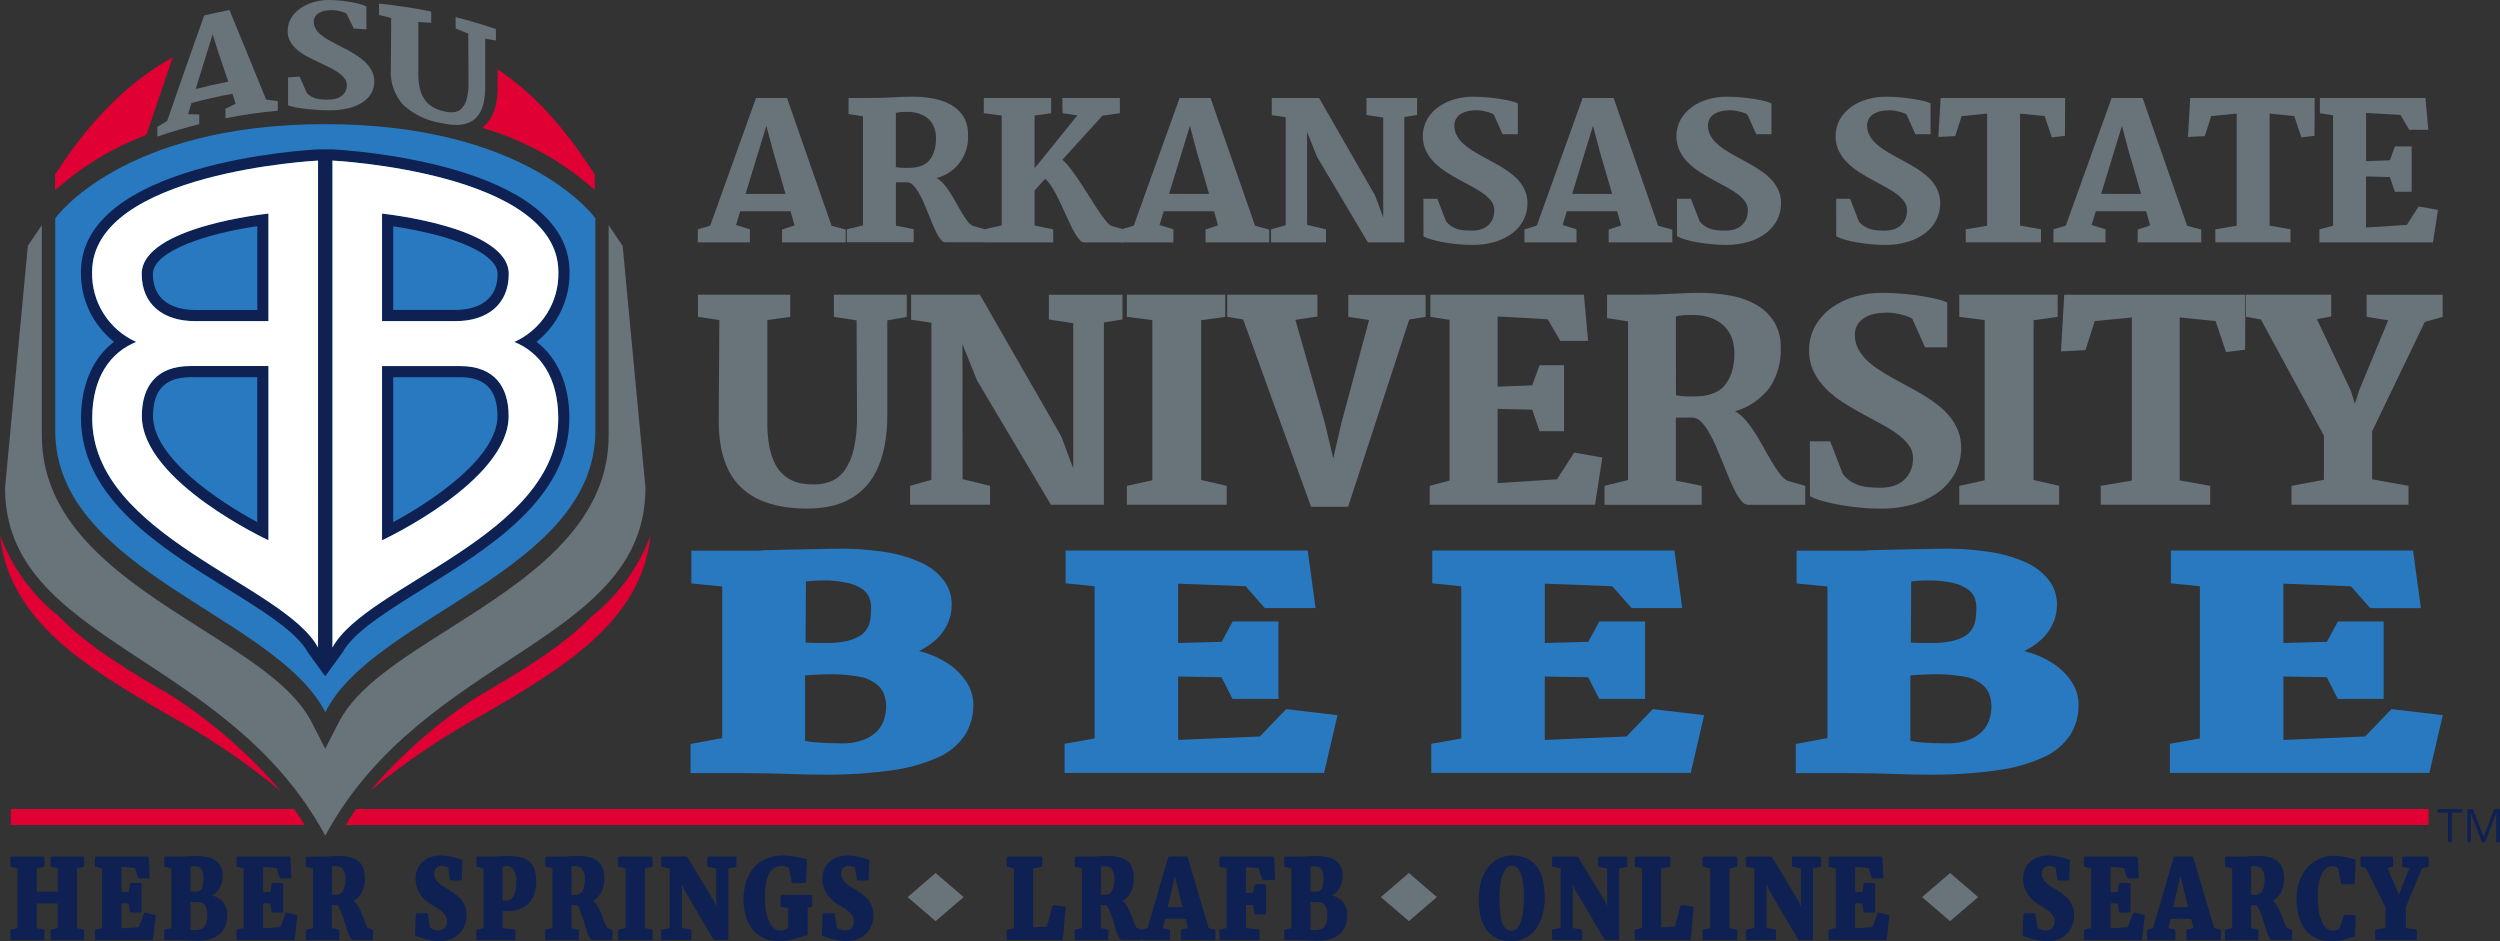<?xml version="1.0" encoding="UTF-8"?><svg id="Layer_2" xmlns="http://www.w3.org/2000/svg" viewBox="0 0 2000 753.03"><rect x="0" y="0" width="2000" height="753.03" fill="#333333" stroke="none"/><defs><style>.cls-1{fill:#fff;}.cls-2{fill:#e10034;}.cls-3{fill:#2879bf;}.cls-4{fill:#69737a;}.cls-5{fill:#0e2152;}</style></defs><g id="Layer_1-2"><g id="ASUB_Logo_Color_RGB"><g id="Group_31"><g id="Group_25"><path id="Path_1" class="cls-3" d="m758.71,531.04c-6.26-4.13-13.12-7.27-20.33-9.33-1.08-.33-2.15-.62-3.26-.89,5.29-2.47,10.15-5.78,14.4-9.79,3.8-3.63,6.83-7.98,8.92-12.8,1.95-4.61,2.96-9.56,2.96-14.57.03-7.16-2.32-14.13-6.69-19.8-5.05-6.27-11.58-11.19-19.01-14.31-9.52-4.11-19.55-6.89-29.83-8.28-13.4-1.91-26.94-2.67-40.47-2.26l-39.38.8c-5.47.11-9.87.22-13.2.33-1.67,0-3.34.14-5,.38h-54.74v26.27l24.68,2.4v121.29l-25.33,4.69v23.34h41.33c7.38,0,13.98.06,19.77.17,5.8.11,11.16.26,16.1.44,4.97.18,9.74.33,14.31.44,4.56.11,9.33.17,14.31.17,18.33.21,36.66-.93,54.83-3.42,12.8-1.65,25.29-5.11,37.11-10.29,8.75-3.78,16.26-9.94,21.66-17.79,4.6-7.38,6.97-15.94,6.82-24.64-.02-6.5-1.98-12.86-5.63-18.24-3.78-5.67-8.64-10.53-14.31-14.31Zm-67.33,60.65c-5.81,2.19-12,3.22-18.22,3.01-7.36,0-14.08-.26-19.98-.75-3.06-.23-6.1-.62-9.11-1.18v-52.39c3.88-.41,7.76-.66,11.58-.71,11.65-.8,23.36-.04,34.81,2.26,4.17,1.16,8.05,3.18,11.4,5.91,2.46,2.08,4.34,4.76,5.44,7.78,1.08,3.09,1.63,6.33,1.63,9.6-.05,3.38-.57,6.73-1.54,9.97-1.05,3.45-2.85,6.61-5.27,9.28-3,3.18-6.68,5.65-10.75,7.23Zm5.27-99.18c-.15,2.1-.53,4.18-1.13,6.2-.63,2.05-1.61,3.98-2.88,5.72-1.49,1.97-3.39,3.61-5.56,4.8-3.16,1.71-6.55,2.96-10.07,3.7-5.18,1.06-10.46,1.55-15.75,1.45-5.82,0-10.35,0-13.55-.15-1.27-.05-2.33-.11-3.23-.18l.29-48.89c1.3-.18,2.66-.33,4.07-.42,1.61-.11,3.21-.2,4.8-.27,1.56-.05,2.93-.11,4.07-.11,6.89-.15,13.77.52,20.5,2,4.23.9,8.25,2.61,11.83,5.04,2.35,1.62,4.2,3.88,5.31,6.51,1.05,2.68,1.58,5.54,1.57,8.42-.07,1.88-.14,3.98-.31,6.17h.04Z"/><path id="Path_2" class="cls-3" d="m1007.87,589.19l-65.36,2.76v-50.72l34.7.54,8.84,17.37h36.69v-61.97h-36.61l-8.86,16.3-34.77.91v-47.44l53.98,2.04,15.43,17.49h40.53l-6.27-46.06h-193.69v26.24l23.19,2.39v121.73l-24.01,4.25v23.34h207.58l10.75-46.2-41.05-4.87-21.08,21.88Z"/><path id="Path_3" class="cls-3" d="m1301.2,589.19l-65.36,2.76v-50.72l34.7.54,8.84,17.37h36.69v-61.97h-36.6l-8.86,16.3-34.76.91v-47.44l53.98,2.04,15.43,17.49h40.53l-6.27-46.06h-193.71v26.24l23.2,2.39v121.73l-24.01,4.25v23.34h207.58l10.73-46.21-41.05-4.87-21.05,21.9Z"/><path id="Path_4" class="cls-3" d="m1642.92,531.04c-6.26-4.12-13.12-7.27-20.33-9.33-1.07-.33-2.15-.62-3.25-.89,5.29-2.47,10.14-5.78,14.38-9.79,3.8-3.63,6.84-7.98,8.92-12.8,1.94-4.61,2.95-9.57,2.95-14.57.03-7.16-2.32-14.13-6.69-19.8-5.05-6.27-11.58-11.18-19-14.31-9.52-4.1-19.56-6.89-29.84-8.28-13.4-1.91-26.94-2.67-40.47-2.26l-39.37.8c-5.47.11-9.87.22-13.21.33-1.67,0-3.34.14-5,.38h-54.74v26.27l24.68,2.4v121.29l-25.32,4.69v23.34h41.33c7.37,0,13.96.06,19.77.17,5.8.11,11.17.26,16.1.44,4.97.18,9.79.32,14.31.44s9.4.17,14.31.17c18.34.21,36.66-.93,54.83-3.42,12.79-1.64,25.28-5.11,37.09-10.29,8.75-3.77,16.26-9.94,21.67-17.79,4.6-7.38,6.97-15.94,6.82-24.64-.02-6.5-1.98-12.86-5.63-18.24-3.78-5.67-8.64-10.53-14.31-14.31Zm-67.33,60.65c-5.81,2.19-12,3.22-18.22,3.01-7.36,0-14.07-.26-19.97-.75-3.06-.23-6.1-.62-9.12-1.18v-52.39c3.88-.41,7.76-.66,11.57-.71,11.66-.8,23.36-.04,34.82,2.26,4.16,1.16,8.04,3.18,11.39,5.91,2.47,2.07,4.35,4.75,5.46,7.78,1.07,3.09,1.62,6.33,1.63,9.6-.04,3.37-.55,6.72-1.51,9.95-1.04,3.45-2.84,6.63-5.27,9.29-3.01,3.18-6.7,5.66-10.78,7.24h0Zm5.27-99.18c-.15,2.1-.53,4.18-1.14,6.2-.63,2.05-1.6,3.98-2.86,5.72-1.5,1.97-3.4,3.6-5.57,4.8-3.16,1.71-6.55,2.96-10.07,3.7-5.18,1.07-10.46,1.55-15.75,1.45-5.82,0-10.35,0-13.55-.15-1.19-.05-2.26-.11-3.24-.18l.29-48.89c1.3-.18,2.65-.33,4.07-.42,1.61-.11,3.21-.2,4.8-.27,1.56-.05,2.91-.11,4.07-.11,6.89-.15,13.77.52,20.5,2,4.23.91,8.24,2.62,11.83,5.04,2.35,1.62,4.19,3.88,5.31,6.51,1.05,2.68,1.58,5.54,1.57,8.42-.04,1.88-.15,3.98-.28,6.17h.02Z"/><path id="Path_5" class="cls-3" d="m1913.15,567.32l-21.08,21.87-65.35,2.76v-50.72l34.7.54,8.84,17.37h36.69v-61.97h-36.61l-8.86,16.3-34.76.91v-47.44l54.02,2.08,15.43,17.49h40.53l-6.26-46.11h-193.72v26.24l23.2,2.39v121.73l-24.01,4.25v23.34h207.58l10.73-46.21-41.06-4.84Z"/><path id="Path_6" class="cls-3" d="m260.25,569.79c38.57-77.56,216.04-112.86,216.04-225.15v-170.02s-53.12-75.3-216.04-75.3S44.19,174.62,44.19,174.62v169.99c0,112.3,176.35,147.62,216.06,225.18Z"/></g><path id="Path_7" class="cls-5" d="m368.08,292.84h-62.45v139.38s101.29-47,101.29-99.4c0-23.33-11.29-39.98-38.84-39.98Zm-53.51,124.86v-115.96h53.51c20.11,0,29.89,10.17,29.89,31.07,0,33.17-52.09,68.09-83.4,84.89Z"/><path id="Path_8" class="cls-5" d="m155.99,256.93h58.73v-86.05s-101.38,10.32-101.38,48.24c.04,24.45,17.29,37.82,42.65,37.82Zm49.84-75.91v66.96h-49.84c-10.11,0-33.65-2.82-33.65-28.83-.02-18.89,45.95-32.93,83.48-38.17l.02.04Z"/><path id="Path_9" class="cls-5" d="m113.46,332.84c0,52.38,101.29,99.4,101.29,99.4v-139.4h-62.44c-27.56,0-38.86,16.66-38.86,40Zm92.35,84.86c-31.29-16.8-83.4-51.72-83.4-84.86,0-20.9,9.79-31.07,29.91-31.07h53.46l.03,115.93Z"/><path id="Path_10" class="cls-5" d="m429.21,273.46c17-13.5,26.77-34.13,26.44-55.84,0-87.5-181.47-97.7-189.24-98.09h-12.43c-7.73.4-189.22,10.59-189.22,98.09-.34,21.7,9.42,42.33,26.42,55.84-16.93,12.93-26.36,34.43-26.36,61.22,0,63.93,64.42,103.82,116.18,135.86,29.11,18.03,56.59,35.05,65.51,51.71l13.66,18.78,13.64-18.78c8.95-16.66,36.44-33.69,65.51-51.71,51.77-32.03,116.17-71.93,116.17-135.86.06-26.78-9.34-48.29-26.27-61.22Zm-174.78,244.55c-26.98-50.22-180.64-89.22-180.64-183.33,0-33.33,14.96-52.97,35.17-61.13-21.95-9.83-35.86-31.87-35.29-55.92,0-79.98,180.72-89.15,180.72-89.15l.04,389.53Zm11.53,0V128.47s180.72,9.16,180.72,89.15c.58,24.04-13.32,46.09-35.27,55.93,20.2,8.16,35.17,27.8,35.17,61.13.02,94.11-153.65,133.11-180.62,183.33Z"/><path id="Path_11" class="cls-5" d="m305.63,170.87v86.05h58.79c25.35,0,42.6-13.33,42.6-37.78,0-37.95-101.38-48.28-101.38-48.28Zm58.79,77.07h-49.84v-66.89c13.26,1.92,26.38,4.68,39.28,8.28,28.11,8.12,44.22,18.96,44.22,29.74-.03,26.05-23.55,28.86-33.65,28.86Z"/><path id="Path_12" class="cls-1" d="m73.7,217.6c-.59,24.04,13.31,46.09,35.26,55.93-20.2,8.16-35.17,27.8-35.17,61.13,0,94.13,153.66,133.11,180.64,183.33V128.47s-180.73,9.16-180.73,89.13Zm141.06,214.61s-101.29-46.99-101.29-99.4c0-23.34,11.3-40,38.86-40h62.44v139.4Zm0-261.35v86.04h-58.79c-25.35,0-42.6-13.33-42.6-37.78,0-37.91,101.38-48.24,101.38-48.24v-.02Zm196.67,102.7c21.95-9.84,35.86-31.9,35.27-55.95,0-79.98-180.72-89.15-180.72-89.15v389.53c26.95-50.2,180.62-89.19,180.62-183.3,0-33.33-14.96-52.97-35.17-61.13Zm-105.8,158.66v-139.37h62.45c27.55,0,38.84,16.66,38.84,40,0,52.38-101.29,99.37-101.29,99.37Zm58.79-175.33h-58.79v-86s101.39,10.32,101.39,48.23c0,24.46-17.26,37.79-42.61,37.79h0Z"/><g id="Group_26"><path id="Path_13" class="cls-4" d="m558.27,183.47l9.89-2.96,36.67-102.13h24.77l35.66,102.27,11.3,3.01v10.26h-50.9v-10.28l9.97-3.34-3.2-11.3h-40.24l-3.35,11.01,11.08,3.49v10.42h-41.66v-10.45Zm70.15-28.33l-9.89-34.08-5.44-20.33-16.66,54.44,31.99-.03Z"/><path id="Path_14" class="cls-4" d="m677.43,183.47l12.94-3.18v-87.25l-11.53-1.8v-12.86h16.74c7.09,0,13.55-.18,19.38-.53,5.83-.34,10.65-.53,14.47-.53,5.95-.03,11.89.52,17.74,1.63,5.02.91,9.85,2.7,14.25,5.27,3.89,2.29,7.15,5.5,9.5,9.35,2.41,4.23,3.61,9.05,3.46,13.92,1.22,16.22-9.38,30.97-25.14,34.97,2.2,1.23,4.15,2.85,5.76,4.78,1.88,2.21,3.61,4.55,5.17,7,1.64,2.55,3.21,5.21,4.72,8,1.51,2.76,3.01,5.38,4.47,7.84,1.33,2.26,2.78,4.44,4.35,6.54,1.16,1.67,2.69,3.06,4.47,4.06l9.67,2.74v10.42h-31.46c-1.45-.1-2.77-.85-3.61-2.03-1.37-1.68-2.54-3.5-3.5-5.44-1.16-2.25-2.34-4.82-3.52-7.7-1.19-2.87-2.39-5.82-3.58-8.83s-2.42-5.93-3.68-8.78c-1.16-2.63-2.47-5.19-3.94-7.66-1.17-2-2.6-3.84-4.25-5.47-1.19-1.27-2.83-2.01-4.57-2.08-1.58.06-3.13.06-4.65,0s-2.96,0-4.35.04v34.64l14.21,2.82v10.42h-53.46l-.05-10.32Zm39.27-49.75c1.14.2,2.37.35,3.68.45s2.66.14,4.01.19,2.72,0,4.06-.08,2.6-.2,3.77-.35c1.87-.3,3.71-.8,5.47-1.51,2.07-.81,3.92-2.1,5.39-3.77,1.82-2.06,3.21-4.47,4.09-7.07,1.2-3.64,1.75-7.46,1.63-11.3,0-2.5-.39-4.98-1.14-7.36-.78-2.49-2.11-4.79-3.88-6.71-2-2.11-4.44-3.75-7.14-4.82-3.5-1.35-7.23-1.99-10.98-1.87h-2.3c-.86,0-1.72.04-2.56.11s-1.63.19-2.35.31c-.59.1-1.18.26-1.74.47l-.02,43.3Z"/><path id="Path_15" class="cls-4" d="m787.3,183.47l14.05-3.18v-87.85l-14.31-1.85v-12.21h53.86v12.21l-13.22,1.86v42.17l34.22-42.32-11.83-1.71-.23-12.21h46.05v12.21l-13.91,1.93-32.06,35.26c1.84,1.66,3.54,3.46,5.09,5.38,1.76,2.16,3.54,4.54,5.35,7.12,1.81,2.58,3.63,5.27,5.47,8.11s3.64,5.66,5.39,8.47,3.49,5.55,5.17,8.15,3.3,4.98,4.84,7.15,2.95,3.98,4.27,5.5c.99,1.25,2.22,2.3,3.61,3.09l9.67,2.74v10.42h-31.46c-1.33-.11-2.56-.77-3.39-1.81-1.37-1.49-2.58-3.12-3.61-4.87-1.38-2.28-2.63-4.63-3.77-7.04-1.27-2.64-2.56-5.41-3.87-8.32s-2.66-5.81-4.01-8.73-2.75-5.69-4.13-8.28c-1.27-2.41-2.67-4.75-4.21-7-1.17-1.79-2.58-3.41-4.2-4.8l-8.48,9.38v27.97l14.95,3.11v10.42h-55.34v-10.45Z"/><path id="Path_16" class="cls-4" d="m897.11,183.47l9.89-2.96,36.67-102.13h24.77l35.63,102.27,11.3,3.01v10.26h-50.9v-10.28l9.97-3.34-3.2-11.3h-40.25l-3.34,11.01,11.08,3.49v10.42h-41.66l.03-10.45Zm70.14-28.33l-9.89-34.08-5.43-20.38-16.66,54.44,31.98.02Z"/><path id="Path_17" class="cls-4" d="m1016.88,183.47l11.67-3.34v-86.35l-11.15-1.63v-13.76h37.86l44.78,77.94,6.54,17.57v-79.82l-13.39-2.09v-13.6h40.47v13.61l-10.2,1.63v100.28h-29.16l-40.54-68.21-8.11-20.08v37.23c0,12.38.01,24.72.04,37.01l15.11,3.63v10.42h-43.97l.05-10.43Z"/><path id="Path_18" class="cls-4" d="m1138.72,159.02h11.16l6.92,17.93c1.22,1.62,2.72,3.02,4.42,4.13,1.6.99,3.33,1.75,5.14,2.26,1.83.53,3.71.86,5.62.98,1.93.11,3.86.18,5.81.18,2.03-.01,4.05-.26,6.02-.75,2.05-.52,3.98-1.42,5.69-2.67,1.78-1.35,3.23-3.09,4.24-5.08,1.21-2.48,1.79-5.22,1.69-7.98,0-2.5-.8-4.94-2.31-6.94-1.74-2.27-3.8-4.27-6.11-5.95-2.75-2.02-5.64-3.84-8.66-5.44-3.25-1.72-6.58-3.55-10-5.42-3.71-1.98-7.39-4.11-10.97-6.4-3.49-2.18-6.72-4.73-9.66-7.61-2.78-2.74-5.1-5.93-6.84-9.42-1.78-3.68-2.67-7.73-2.6-11.81-.09-4.74,1.09-9.42,3.42-13.55,2.27-3.91,5.35-7.3,9.04-9.93,3.87-2.75,8.18-4.81,12.76-6.09,4.8-1.39,9.77-2.1,14.77-2.09,4.07,0,8.08.2,12.05.56s7.6.84,10.9,1.38,6.08,1.13,8.4,1.75c1.61.36,3.17.92,4.65,1.67v24.62h-12.19l-7-15.62c-.51-.45-1.11-.81-1.75-1.04-1.1-.46-2.23-.85-3.38-1.17-1.45-.38-2.91-.69-4.39-.93-1.55-.24-3.12-.36-4.68-.36-2.03,0-4.06.2-6.06.58-1.95.36-3.83,1.03-5.57,1.98-1.64.89-3.04,2.16-4.09,3.7-1.12,1.76-1.71,3.82-1.67,5.91-.03,2.64.56,5.24,1.74,7.61,1.22,2.35,2.82,4.48,4.73,6.31,2.11,2.04,4.43,3.86,6.91,5.44,2.63,1.69,5.41,3.35,8.34,4.98,2.77,1.55,5.61,3.07,8.51,4.62s5.72,3.16,8.45,4.87c2.66,1.67,5.24,3.48,7.7,5.42,2.34,1.85,4.45,3.97,6.28,6.33,1.78,2.29,3.21,4.82,4.24,7.53,1.08,2.9,1.61,5.98,1.57,9.07.04,4.59-1,9.13-3.05,13.24-2.09,4.12-5.08,7.73-8.74,10.54-4.17,3.17-8.88,5.55-13.91,7.03-6.02,1.79-12.28,2.65-18.55,2.57-3.46,0-7.09-.18-10.86-.53s-7.41-.82-10.94-1.42c-3.3-.54-6.57-1.25-9.79-2.15-2.53-.67-4.98-1.6-7.33-2.76l-.03-30.08Z"/><path id="Path_19" class="cls-4" d="m1219.55,183.47l9.89-2.96,36.67-102.13h24.77l35.63,102.27,11.3,3.01v10.26h-50.87v-10.28l9.97-3.34-3.2-11.3h-40.24l-3.34,11.01,11.08,3.49v10.42h-41.66v-10.45Zm70.15-28.33l-9.9-34.08-5.42-20.38-16.66,54.44,31.98.02Z"/><path id="Path_20" class="cls-4" d="m1341.56,159.02h11.19l6.92,17.93c1.22,1.62,2.72,3.02,4.42,4.13,1.6.99,3.33,1.75,5.14,2.26,1.83.53,3.71.86,5.62.98,1.93.11,3.86.18,5.8.18,2.03,0,4.05-.26,6.02-.75,2.05-.52,3.99-1.42,5.69-2.67,1.78-1.35,3.23-3.09,4.24-5.08,1.21-2.48,1.79-5.22,1.69-7.98,0-2.5-.8-4.94-2.31-6.94-1.74-2.27-3.8-4.27-6.11-5.95-2.75-2.02-5.64-3.84-8.66-5.44-3.25-1.72-6.58-3.55-10-5.42-3.71-1.98-7.39-4.11-10.97-6.4-3.48-2.19-6.71-4.74-9.63-7.62-2.78-2.74-5.1-5.93-6.84-9.42-1.78-3.68-2.67-7.73-2.6-11.81-.09-4.74,1.09-9.42,3.42-13.55,2.27-3.91,5.35-7.3,9.04-9.93,3.87-2.75,8.18-4.81,12.76-6.09,4.8-1.39,9.77-2.1,14.77-2.09,4.07,0,8.08.2,12.05.56s7.61.84,10.9,1.38,6.09,1.13,8.4,1.75c1.61.36,3.17.92,4.65,1.67v24.62h-12.19l-7-15.62c-.51-.46-1.11-.81-1.75-1.04-1.1-.46-2.23-.85-3.38-1.17-1.45-.38-2.91-.69-4.39-.93-1.55-.24-3.12-.36-4.68-.36-2.04,0-4.07.2-6.07.58-1.95.36-3.83,1.03-5.57,1.98-1.64.89-3.04,2.16-4.09,3.7-1.12,1.76-1.7,3.82-1.67,5.91-.03,2.64.57,5.25,1.75,7.61,1.22,2.35,2.81,4.48,4.73,6.31,2.11,2.04,4.43,3.86,6.91,5.44,2.63,1.69,5.41,3.35,8.34,4.98,2.77,1.55,5.6,3.07,8.51,4.62s5.72,3.16,8.45,4.87c2.66,1.67,5.24,3.48,7.7,5.42,2.34,1.85,4.45,3.97,6.28,6.33,1.77,2.29,3.2,4.83,4.23,7.53,1.08,2.9,1.61,5.98,1.57,9.07.04,4.59-1.01,9.13-3.06,13.24-2.09,4.12-5.08,7.73-8.74,10.54-4.17,3.17-8.89,5.55-13.92,7.03-6.02,1.79-12.28,2.65-18.55,2.57-3.46,0-7.09-.18-10.86-.53s-7.41-.82-10.93-1.42c-3.3-.54-6.57-1.25-9.79-2.15-2.53-.67-4.98-1.6-7.33-2.76l-.08-30.06Z"/><path id="Path_21" class="cls-4" d="m1468.92,159.02h11.16l6.92,17.93c1.22,1.62,2.72,3.02,4.42,4.13,1.6.99,3.33,1.75,5.14,2.26,1.83.53,3.71.86,5.62.98,1.93.11,3.86.18,5.8.18,2.03,0,4.05-.26,6.02-.75,2.05-.52,3.99-1.42,5.7-2.67,1.78-1.35,3.23-3.09,4.24-5.08,1.2-2.48,1.78-5.22,1.68-7.98,0-2.5-.8-4.94-2.31-6.94-1.74-2.27-3.79-4.27-6.1-5.95-2.75-2.02-5.64-3.84-8.66-5.44-3.25-1.72-6.59-3.55-10-5.42-3.72-1.98-7.38-4.12-10.98-6.4-3.47-2.18-6.7-4.74-9.62-7.62-2.78-2.74-5.1-5.92-6.84-9.42-1.79-3.68-2.68-7.73-2.61-11.81-.09-4.74,1.09-9.42,3.42-13.55,2.27-3.91,5.35-7.3,9.04-9.93,3.87-2.75,8.18-4.81,12.76-6.09,4.8-1.39,9.77-2.1,14.77-2.09,4.07,0,8.09.2,12.05.56s7.6.84,10.9,1.38,6.09,1.13,8.4,1.75c1.61.36,3.17.92,4.65,1.67v24.62h-12.19l-7-15.62c-.51-.45-1.11-.81-1.75-1.04-1.1-.46-2.24-.85-3.39-1.17-1.45-.38-2.91-.69-4.39-.93-1.55-.24-3.12-.36-4.68-.36-2.04,0-4.07.2-6.07.58-1.95.36-3.83,1.03-5.57,1.98-1.64.89-3.04,2.16-4.09,3.7-1.12,1.76-1.7,3.82-1.67,5.91-.03,2.64.57,5.25,1.75,7.61,1.22,2.35,2.82,4.48,4.73,6.31,2.11,2.04,4.43,3.87,6.91,5.44,2.63,1.69,5.4,3.35,8.34,4.98,2.77,1.55,5.61,3.07,8.51,4.62s5.72,3.16,8.45,4.87c2.66,1.67,5.23,3.48,7.7,5.42,2.34,1.85,4.45,3.97,6.28,6.33,1.78,2.29,3.21,4.82,4.24,7.53,1.08,2.9,1.61,5.98,1.57,9.07.04,4.59-1.01,9.13-3.06,13.24-2.09,4.13-5.07,7.73-8.74,10.54-4.17,3.17-8.88,5.55-13.91,7.03-6.02,1.79-12.28,2.65-18.56,2.57-3.46,0-7.09-.18-10.86-.53s-7.41-.82-10.93-1.42c-3.3-.54-6.57-1.25-9.79-2.15-2.53-.67-4.99-1.6-7.33-2.76l-.02-30.06Z"/><path id="Path_22" class="cls-4" d="m1572.6,183.47l17.1-2.88v-89.71l-20.38,2-5.14,16-13.47.67,1.79-31.17h99.6l-.14,30.28-10.5,1.26-5.72-17.04-19.71-2v89.61l16.74,2.96v10.42h-60.17v-10.39Z"/><path id="Path_23" class="cls-4" d="m1642.74,183.47l9.89-2.96,36.68-102.13h24.77l35.63,102.27,11.3,3.01v10.26h-50.87v-10.28l9.97-3.34-3.2-11.3h-40.25l-3.34,11.01,11.08,3.49v10.42h-41.66v-10.45Zm70.14-28.33l-9.89-34.08-5.43-20.38-16.66,54.44,31.98.02Z"/><path id="Path_24" class="cls-4" d="m1772.25,183.47l17.11-2.88v-89.71l-20.38,2-5.14,16-13.46.67,1.78-31.17h99.6l-.14,30.28-10.49,1.26-5.73-17.04-19.71-2v89.61l16.74,2.96v10.42h-60.18v-10.39Z"/><path id="Path_25" class="cls-4" d="m1855.51,183.47l10.93-2.88v-88.37l-10.54-1.63v-12.21h84.43l2.31,25.44h-15.25l-7-11.91-27.52-1.56v38.61l19.04-.75,4.02-11.08h13.41v36.31h-13.46l-4.02-11.82-19.04-.45v40.84l32.65-2.09,9.45-14.73,15.47,2.76-4.01,25.95h-90.87v-10.42Z"/><path id="Path_26" class="cls-4" d="m575.48,256.09l-17.1-2.61v-17.74h73.79v17.75l-18.3,2.49v81.81c-.08,6.33.42,12.65,1.51,18.88.8,4.66,2.22,9.19,4.22,13.47,1.55,3.34,3.7,6.36,6.33,8.93,2.27,2.18,4.88,3.98,7.73,5.32,2.71,1.25,5.59,2.11,8.55,2.55,2.94.43,5.9.64,8.87.64,4.73.05,9.42-.83,13.8-2.58,4.43-1.91,8.24-5.02,10.99-8.98,3.51-5.2,5.97-11.03,7.24-17.17,1.91-8.9,2.74-18.01,2.49-27.11l-.32-75.44-18.19-2.82v-17.73h58.33v17.75l-15.58,2.82v75.3c.11,8.77-.69,17.52-2.38,26.13-1.34,6.84-3.59,13.46-6.7,19.7-4.98,10.05-13.17,18.17-23.27,23.06-4.76,2.29-9.8,3.93-15,4.86-5.33,1-10.75,1.5-16.17,1.51-24.24,0-42.22-5.81-53.95-17.42-11.73-11.61-17.52-29.36-17.38-53.25l.47-80.1Z"/><path id="Path_27" class="cls-4" d="m728.11,388.67l16.99-4.87v-125.64l-16.23-2.39v-20.02h55.04l65.15,113.43,9.52,25.53v-116.12l-19.48-3.01v-19.8h58.88v19.8l-14.83,2.38v145.83h-42.42l-58.98-99.24-11.79-29.22c0,18.12.02,36.17.06,54.17.04,18,.06,35.94.05,53.83l21.96,5.31v15.15h-63.95l.02-15.12Z"/><path id="Path_28" class="cls-4" d="m901.51,388.67l20.33-4.44v-128.14l-20.33-2.61v-17.74h78.67v17.75l-19.25,2.71v127.81l20.44,4.65v15.12h-79.86v-15.12Z"/><path id="Path_29" class="cls-4" d="m994.53,255.55l-12.76-2.06v-17.75h72.18v17.44l-17.64,2.71,23.34,81.6,6.93,29.12,6.6-28.46,22.08-82.15-16.66-2.49v-17.64h61.9v17.64l-13.09,2.06-48.95,149.89h-29.6l-54.33-149.89Z"/><path id="Path_30" class="cls-4" d="m1143.76,388.67l15.91-4.22v-128.57l-15.37-2.39v-17.75h122.84l3.34,37.01h-22.18l-10.17-17.32-40.04-2.26v56.17l27.7-1.09,5.85-16.11h19.58v52.82h-19.58l-5.85-17.21-27.7-.66v59.37l47.51-3.01,13.75-21.42,22.51,4.01-5.84,37.77h-132.25v-15.14Z"/><path id="Path_31" class="cls-4" d="m1283.6,388.67l18.83-4.65v-126.94l-16.78-2.58v-18.74h24.34c10.33,0,19.73-.25,28.2-.75,8.47-.5,15.5-.75,21.08-.75,8.66-.05,17.3.75,25.81,2.38,7.29,1.33,14.3,3.92,20.7,7.65,5.64,3.35,10.37,8.03,13.79,13.64,3.51,6.16,5.26,13.16,5.04,20.25.44,11.29-2.66,22.44-8.86,31.88-6.96,9.14-16.68,15.79-27.71,18.99,3.2,1.78,6.05,4.15,8.38,6.98,2.74,3.21,5.26,6.6,7.53,10.17,2.38,3.73,4.67,7.61,6.87,11.64,2.2,4.03,4.36,7.84,6.49,11.42,1.94,3.28,4.05,6.46,6.33,9.51,1.7,2.43,3.91,4.45,6.49,5.91l14.07,4v15.15h-45.78c-2.12-.15-4.06-1.26-5.27-3.01-1.99-2.43-3.7-5.07-5.08-7.89-1.7-3.28-3.42-7.02-5.15-11.2s-3.46-8.46-5.2-12.8-3.52-8.61-5.35-12.8c-1.68-3.83-3.6-7.55-5.74-11.14-1.7-2.92-3.77-5.6-6.17-7.97-1.74-1.84-4.13-2.92-6.66-3.01-2.31.08-4.56.09-6.78.05s-4.32,0-6.34.05v50.45l20.68,4.11v15.15h-77.76v-15.13Zm57.15-72.39c1.77.31,3.56.52,5.35.64,1.91.14,3.86.24,5.84.27s3.95,0,5.9-.11,3.77-.27,5.52-.47c2.72-.44,5.39-1.16,7.96-2.16,3-1.19,5.69-3.07,7.85-5.47,2.64-3,4.66-6.5,5.95-10.28,1.75-5.32,2.55-10.91,2.38-16.51-.02-3.63-.58-7.24-1.67-10.71-1.14-3.62-3.06-6.95-5.63-9.74-2.91-3.07-6.46-5.47-10.39-7.03-5.09-1.96-10.52-2.88-15.96-2.71h-3.4c-1.26,0-2.51.06-3.77.17s-2.36.26-3.41.44c-.88.12-1.73.35-2.55.69l.03,62.99Z"/><path id="Path_32" class="cls-4" d="m1447.92,353.06h16.23l10.07,26.08c1.78,2.37,3.96,4.41,6.44,6.02,2.32,1.46,4.84,2.58,7.47,3.34,2.66.77,5.4,1.24,8.17,1.4,2.81.18,5.63.27,8.44.28,2.96-.02,5.9-.4,8.77-1.13,2.99-.74,5.8-2.06,8.28-3.89,2.58-1.96,4.69-4.48,6.17-7.36,1.75-3.62,2.59-7.62,2.44-11.64.02-3.63-1.16-7.17-3.36-10.06-2.51-3.31-5.51-6.23-8.89-8.66-4-2.95-8.22-5.59-12.61-7.91-4.72-2.51-9.57-5.14-14.55-7.88-5.41-2.89-10.73-6-15.96-9.31-5.06-3.18-9.75-6.9-14.01-11.09-4.05-3.98-7.42-8.61-9.96-13.69-2.59-5.36-3.88-11.25-3.77-17.21-.13-6.91,1.59-13.73,4.98-19.75,3.28-5.7,7.75-10.63,13.09-14.46,5.64-3.99,11.91-7,18.56-8.87,6.98-2.02,14.22-3.03,21.48-3.01,5.91,0,11.75.27,17.53.8,5.77.54,11.06,1.22,15.85,2.02s8.88,1.64,12.23,2.53c2.35.53,4.63,1.35,6.78,2.43v35.83h-17.75l-10.17-22.73c-.74-.66-1.6-1.17-2.54-1.51-1.6-.67-3.25-1.23-4.92-1.67-2.1-.58-4.23-1.04-6.39-1.36-2.26-.35-4.54-.53-6.82-.53-2.96.01-5.91.3-8.82.86-2.84.53-5.57,1.49-8.11,2.87-2.39,1.31-4.43,3.16-5.96,5.42-1.64,2.56-2.49,5.56-2.44,8.6-.05,3.83.83,7.62,2.55,11.04,1.77,3.42,4.09,6.52,6.87,9.19,3.08,2.97,6.45,5.62,10.06,7.91,3.83,2.45,7.87,4.87,12.13,7.26,4.02,2.23,8.15,4.47,12.39,6.71,4.24,2.24,8.34,4.6,12.28,7.07,3.88,2.43,7.62,5.07,11.2,7.91,3.41,2.69,6.48,5.78,9.14,9.2,2.59,3.34,4.67,7.04,6.17,10.99,1.56,4.22,2.32,8.7,2.26,13.2.06,6.68-1.46,13.27-4.44,19.25-3.03,6.01-7.38,11.26-12.71,15.37-6.07,4.61-12.93,8.08-20.24,10.22-8.76,2.61-17.86,3.88-27,3.77-5.02,0-10.29-.25-15.81-.75-5.48-.5-10.79-1.18-15.91-2.06-4.79-.79-9.54-1.84-14.22-3.14-3.69-.96-7.26-2.3-10.66-4.01l-.03-43.85Z"/><path id="Path_33" class="cls-4" d="m1567.43,388.67l20.33-4.44v-128.14l-20.33-2.61v-17.74h78.7v17.75l-19.25,2.71v127.81l20.44,4.65v15.12h-79.89v-15.12Z"/><path id="Path_34" class="cls-4" d="m1680.58,388.67l24.89-4.22v-130.51l-29.65,2.93-7.46,23.26-19.58.98,2.61-45.35h144.91l-.22,44.04-15.26,1.84-8.33-24.77-28.71-2.93v130.4l24.34,4.33v15.12h-87.54v-15.12Z"/><path id="Path_35" class="cls-4" d="m1833.19,388.67l25.96-4.87v-35.28l-50.45-92.97-11.9-2.06v-17.75h68.18v17.44l-11.48,2.16,27.28,57.47,3.13,10.18,3.58-11.14,23.05-55.63-17.21-2.71c0-3.01,0-5.98-.05-8.87s-.05-5.84-.05-8.87h60.92v17.75l-14.31,4.01-42.15,87.53v38.4l29.11,5.2v15.13h-93.61v-15.12Z"/><path id="Path_36" class="cls-4" d="m159.41,91.56c-3.01-.11-5.98-.18-8.96-.23.91-3.01,1.8-5.95,2.71-8.93,10.84-2.91,21.78-5.36,32.76-7.39.87,2.66,1.75,5.27,2.62,7.95-2.71,1.31-5.44,2.65-8.15,4.01v7.64c13.83-2.73,27.8-4.75,41.84-6.06v-7.66c-3.12-.44-6.23-.86-9.34-1.23-9.82-24.22-19.59-48.09-29.31-71.62-6.77,1.27-13.51,2.72-20.23,4.34-9.92,27.73-19.78,55.82-29.56,84.28-2.64,1.58-5.27,3.2-7.88,4.83v7.75c11.04-3.78,22.2-7.08,33.47-9.91l.03-7.77Zm10.71-64.15c1.48,4.73,2.96,9.46,4.44,14.2,2.69,7.89,5.38,15.8,8.07,23.73-8.73,1.67-17.41,3.62-26.05,5.86,4.5-14.67,9.02-29.27,13.54-43.78h0Z"/><path id="Path_37" class="cls-4" d="m237.93,40.02c2.47,2.03,5.15,3.79,7.98,5.27,2.98,1.58,6.02,3.09,9.1,4.52l8.28,4c2.49,1.2,4.89,2.58,7.18,4.13,1.9,1.27,3.6,2.81,5.05,4.58,1.23,1.46,1.91,3.31,1.93,5.22.08,2.05-.4,4.09-1.4,5.89-.86,1.48-2.07,2.73-3.51,3.65-1.45.91-3.05,1.55-4.73,1.89-1.64.36-3.32.54-5,.53-1.6,0-3.22,0-4.82-.13-1.57-.07-3.13-.29-4.65-.66-1.49-.34-2.92-.89-4.25-1.62-1.39-.75-2.64-1.75-3.67-2.94-1.91-4.36-3.82-8.73-5.75-13.07-3.07.17-6.17.35-9.23.58v22.42c1.97.73,4.01,1.28,6.08,1.63,2.47.47,5.18.87,8.11,1.2s5.94.58,9.04.8,6.13.31,9.04.31c5.19.12,10.37-.39,15.44-1.5,4.07-.89,7.96-2.45,11.52-4.62,2.97-1.81,5.45-4.31,7.24-7.29,1.7-2.92,2.57-6.26,2.53-9.64.02-2.35-.42-4.69-1.29-6.87-.88-2.13-2.06-4.11-3.51-5.9-1.53-1.89-3.28-3.6-5.2-5.09-2.04-1.59-4.17-3.07-6.38-4.42-2.26-1.39-4.6-2.71-7-3.93s-4.76-2.43-7.07-3.64-4.72-2.51-6.91-3.77c-2.04-1.16-3.96-2.5-5.75-4.01-1.55-1.32-2.87-2.88-3.91-4.64-.99-1.71-1.49-3.65-1.45-5.62-.03-1.59.46-3.14,1.38-4.44.91-1.18,2.07-2.15,3.4-2.82,1.46-.73,3.03-1.24,4.64-1.51,1.66-.29,3.34-.43,5.02-.42,1.3.02,2.6.13,3.89.33,1.23.18,2.44.43,3.64.75.96.25,1.9.57,2.82.95.53.19,1.02.47,1.45.84,1.93,3.95,3.86,7.9,5.8,11.87,3.36.18,6.73.4,10.09.66V5.16c-1.22-.64-2.5-1.15-3.83-1.51-1.91-.58-4.24-1.16-6.97-1.71s-5.75-1-9.04-1.36c-3.32-.37-6.66-.57-10-.58-4.15-.03-8.27.53-12.26,1.67-3.78,1.04-7.35,2.71-10.58,4.93-3.01,2.06-5.55,4.73-7.47,7.84-1.89,3.1-2.87,6.66-2.82,10.29-.08,3.02.66,6.01,2.15,8.65,1.48,2.53,3.39,4.77,5.66,6.63Z"/><path id="Path_38" class="cls-4" d="m312.67,55.27c-.69,10.47,2.86,20.79,9.85,28.61,8.49,7.71,19.04,12.77,30.37,14.56,2.98.66,6,1.12,9.04,1.38,2.79.25,5.59.14,8.35-.32,2.54-.43,4.98-1.32,7.2-2.62,2.29-1.36,4.23-3.24,5.68-5.47,1.75-2.74,3-5.76,3.7-8.93.94-4.26,1.38-8.61,1.31-12.97V30.98c2.86.41,5.72.89,8.55,1.38v-9.09c-10.64-3.63-21.38-6.83-32.22-9.6v9.09c3.38,1.33,6.75,2.71,10.11,4.15.06,12.87.12,25.75.18,38.62.16,4.54-.31,9.08-1.38,13.49-.67,2.86-2.05,5.5-4.01,7.67-1.64,1.67-3.8,2.73-6.13,3.01-2.58.27-5.19.09-7.71-.53-1.68-.39-3.34-.88-4.96-1.45-1.68-.59-3.28-1.36-4.78-2.31-1.6-1.01-3.07-2.21-4.37-3.58-1.44-1.57-2.64-3.35-3.56-5.27-1.09-2.33-1.89-4.79-2.36-7.33-.6-3.23-.89-6.51-.86-9.79V17.58c3.43.19,6.85.42,10.29.69v-9.04c-13.79-2.82-27.72-4.94-41.73-6.35v9.07c3.24.75,6.48,1.58,9.71,2.42-.07,13.63-.15,27.26-.25,40.9Z"/><path id="Path_39" class="cls-4" d="m498.11,196.68l-11.2-16.57v168.51c0,73.37-67.31,116.14-126.71,153.84-39.1,24.85-74.55,46.78-89.15,75.34l-10.86,21.18-10.85-21.18c-14.6-28.56-50.06-50.51-89.15-75.34-59.4-37.73-126.72-80.5-126.72-153.84v-168.51l-11.2,16.57L4.03,390.28c0,123.75,177.71,132.53,256.17,278.27,78.49-145.73,256.17-154.52,256.17-278.27l-18.25-193.61Z"/></g><g id="Group_27"><path id="Path_40" class="cls-2" d="m8.65,647.2v12.8h235.16c-2.73-4.4-5.56-8.64-8.49-12.8H8.65Z"/><path id="Path_41" class="cls-2" d="m284.8,647.2c-2.85,4.17-5.65,8.4-8.28,12.8h1666.32v-12.8H284.8Z"/><path id="Path_42" class="cls-2" d="m117.06,107.98l21.08-61.96c-47.04,25.6-77.22,67.77-94.07,93.58v12.62c21.4-19.12,46.14-34.11,72.99-44.24Z"/><path id="Path_43" class="cls-2" d="m475.84,139.6c-14.92-22.7-40.09-59.49-77.75-84.06v13.95c.08,5.08-.45,10.15-1.57,15.11-.9,4.01-2.5,7.84-4.73,11.3-1.66,2.45-3.75,4.58-6.18,6.27,33.43,9.66,64.26,26.7,90.23,49.86v-12.42Z"/><path id="Path_44" class="cls-2" d="m132.36,570.7c32.67,17.73,63.56,38.53,92.27,62.13-24.79-28.94-53.57-54.22-85.46-75.07-35.13-20.56-68.67-40.35-92.24-64.89-21.32-16.87-37.56-39.3-46.93-64.82,7.06,69.07,70.58,106.48,132.36,142.65Z"/><path id="Path_45" class="cls-2" d="m388.12,570.7c-32.67,17.73-63.56,38.53-92.27,62.13,24.79-28.94,53.57-54.22,85.46-75.07,35.13-20.56,68.67-40.35,92.24-64.89,21.31-16.87,37.55-39.3,46.93-64.82-7.06,69.07-70.56,106.48-132.35,142.65Z"/></g><g id="Group_30"><g id="Group_28"><path id="Path_46" class="cls-4" d="m726.09,717.67l22.4-19.28,22.42,19.28-22.42,19.25-22.4-19.25Z"/><path id="Path_47" class="cls-4" d="m1104.68,717.67l22.39-19.28,22.43,19.28-22.43,19.25-22.39-19.25Z"/><path id="Path_48" class="cls-4" d="m1537.67,717.67l22.39-19.28,22.43,19.28-22.45,19.28-22.38-19.28Z"/></g><g id="Group_29"><path id="Path_49" class="cls-5" d="m66.05,685.24h-24.37c-.64-.04-1.2.44-1.25,1.08v6.24c.03.52.41.95.92,1.04l4.86,1.14v18.61h-16.76v-18.56l5.17-1.19c.52-.08.91-.52.93-1.04v-6.24c-.05-.64-.61-1.12-1.25-1.08H9.58c-.64-.04-1.2.44-1.25,1.08v6.24c.03.52.4.95.91,1.04l4.8,1.17v47.75l-4.81.95c-.53.07-.94.51-.97,1.05v6.42c.05.64.61,1.12,1.25,1.08h24.8c.64.04,1.2-.44,1.25-1.08v-6.42c-.03-.54-.44-.98-.98-1.05l-5.13-.99v-19.67h16.76v19.68l-4.75.99c-.53.08-.93.52-.96,1.05v6.42c.05.64.61,1.12,1.25,1.08h24.3c.64.04,1.2-.44,1.25-1.08v-6.42c-.03-.53-.43-.97-.96-1.05l-4.75-.99v-47.72l4.8-1.17c.51-.09.88-.52.91-1.04v-6.24c-.06-.64-.61-1.11-1.25-1.07Z"/><path id="Path_50" class="cls-5" d="m123.61,731.89l-6.89-1.69c-.6-.17-1.24.12-1.51.69l-4.23,10.9-13.73.87v-19.98l5.74.12.93,6.27c.13.58.65.97,1.24.94h6.85c.64.04,1.2-.44,1.25-1.08v-21.48c-.05-.64-.61-1.12-1.25-1.08h-6.85c-.59-.03-1.12.37-1.24.95l-.93,6.3-5.74.12v-20.22l10.66.84,2.52,7.73c.2.48.68.78,1.2.75h6.92c.33,0,.65-.12.9-.33.22-.19.35-.46.35-.75l-.75-15.5c-.08-.62-.63-1.07-1.25-1.03h-40.59c-.64-.04-1.2.44-1.25,1.08v6.24c.03.52.4.95.91,1.04l4.83,1.17v47.7l-4.8.94c-.53.07-.94.51-.97,1.05v6.46c.05.64.61,1.12,1.25,1.08h44.1c.6.03,1.13-.38,1.24-.97l2-18c.03-.55-.35-1.04-.9-1.14Z"/><path id="Path_51" class="cls-5" d="m176.68,720.01c-1.6-1.37-3.44-2.44-5.43-3.16-.57-.2-1.14-.38-1.73-.54l.53-.26c1.6-.87,3.02-2.03,4.19-3.43,1.24-1.54,2.19-3.31,2.79-5.2.71-2.27,1.05-4.63,1.02-7,.06-2.42-.39-4.82-1.33-7.06-.91-2.01-2.36-3.72-4.18-4.96-2.1-1.38-4.44-2.33-6.91-2.8-3.1-.61-6.26-.9-9.43-.87-1.03,0-2,0-2.92.09s-1.72.12-2.61.17-1.81.11-2.79.17-2.06.08-3.29.08h-11.98c-.64-.04-1.2.44-1.25,1.08v6.24c.03.52.41.95.92,1.04l4.83,1.14v47.74l-4.82.99c-.53.08-.93.52-.96,1.05v6.42c.05.64.61,1.12,1.25,1.08h12.05c1.57,0,2.95,0,4.18.09l6.42.33c.97.06,1.97.09,3.01.09,3.88.11,7.75-.49,11.42-1.75,2.78-.99,5.29-2.6,7.33-4.72,1.78-1.93,3.07-4.25,3.77-6.78.71-2.51,1.06-5.11,1.05-7.73.03-2.26-.44-4.5-1.38-6.56-.88-1.91-2.17-3.61-3.76-4.98Zm-14.31-12.58c-.14,1.19-.48,2.35-1.02,3.42-.39.76-.98,1.41-1.71,1.85-.83.43-1.77.64-2.7.59h-1.39c-.52,0-1.05,0-1.61-.05l-1.51-.08h0v-19.99l.68-.06,1.27-.08c.37,0,.69-.04.97-.04,1.2-.03,2.4.15,3.55.53.84.29,1.58.81,2.14,1.51.63.85,1.06,1.83,1.27,2.87.31,1.49.45,3,.42,4.52.01,1.68-.1,3.36-.32,5.02h-.03Zm-9.95,14.16c.44,0,.91,0,1.46-.05s1.14,0,1.69,0h1.36c1.4-.03,2.79.16,4.13.56,1.01.32,1.91.92,2.61,1.72.79.97,1.34,2.11,1.62,3.34.4,1.78.59,3.61.56,5.44.02,1.72-.18,3.43-.59,5.09-.32,1.3-.91,2.52-1.74,3.57-.78.93-1.79,1.66-2.93,2.09-1.87.68-3.88.92-5.87.7-.45,0-.88-.08-1.29-.13s-.75-.14-1.06-.22l.05-22.12Z"/><path id="Path_52" class="cls-5" d="m236.87,731.89l-6.89-1.69c-.6-.17-1.24.12-1.51.69l-4.22,10.9-13.74.87v-19.98l5.74.12.93,6.27c.13.58.65.97,1.24.94h6.84c.64.04,1.2-.44,1.25-1.08v-21.48c-.05-.64-.61-1.12-1.25-1.08h-6.84c-.59-.03-1.11.37-1.24.95l-.93,6.3-5.74.12v-20.22l10.66.84,2.52,7.73c.2.48.68.78,1.2.75h6.92c.33,0,.65-.12.9-.33.22-.19.35-.46.35-.75l-.75-15.5c-.08-.62-.63-1.07-1.25-1.03h-40.59c-.64-.04-1.2.44-1.25,1.08v6.24c.03.52.4.95.91,1.04l4.83,1.17v47.7l-4.8.94c-.53.07-.94.51-.97,1.05v6.46c.05.64.61,1.12,1.25,1.08h44.13c.6.04,1.14-.38,1.25-.97l2-18c.03-.57-.37-1.07-.93-1.15Z"/><path id="Path_53" class="cls-5" d="m297.63,743.53l-3.17-1.17s-.41-.13-1-1.25c-.61-1.2-1.15-2.44-1.61-3.7-.56-1.51-1.16-3.15-1.81-4.92-.66-1.78-1.41-3.53-2.26-5.23-.81-1.64-1.78-3.19-2.91-4.63-.6-.76-1.3-1.43-2.07-2,1.16-.55,2.23-1.27,3.16-2.15,1.42-1.33,2.6-2.9,3.48-4.63.88-1.74,1.51-3.6,1.9-5.51.39-1.85.59-3.73.59-5.62.04-2.57-.32-5.14-1.06-7.6-.69-2.2-1.95-4.18-3.65-5.74-1.92-1.66-4.21-2.86-6.67-3.49-3.2-.82-6.49-1.21-9.79-1.14-1.51,0-2.82,0-3.95.09l-5.9.35c-.92.05-1.97.08-3.14.08h-11.84c-.64-.04-1.2.44-1.25,1.08v6.24c.03.52.41.95.92,1.04l4.75,1.14v47.78l-4.8.95c-.53.07-.94.51-.97,1.05v6.42c.05.64.61,1.12,1.25,1.08h24.4c.64.04,1.2-.44,1.25-1.08v-6.46c-.03-.54-.44-.98-.98-1.05l-4.98-.95v-18.49l1.17.04,1.78.04h1.36c.76.78,1.37,1.7,1.81,2.7.86,1.76,1.61,3.57,2.26,5.41.72,2.05,1.4,4.19,2.06,6.42.66,2.26,1.29,4.33,1.9,6.18.5,1.61,1.11,3.18,1.83,4.71.51,1.06,1.37,2.47,2.88,2.47h14.59c.64.04,1.2-.44,1.25-1.08v-6.4c-.03-.45-.34-.83-.77-.96Zm-21.34-40.35c.26,3.43-.46,6.86-2.08,9.9-1.07,1.76-3,2.81-5.05,2.77h-2.52c-.36,0-.72-.01-1.08-.05v-22.64l.29-.05c.84-.09,1.68-.13,2.52-.11,2.22-.2,4.4.63,5.93,2.26,1.54,2.34,2.24,5.12,2,7.91Z"/><path id="Path_54" class="cls-5" d="m368.65,719.33c-1.34-1.56-2.86-2.95-4.52-4.16-1.51-1.12-3.09-2.18-4.66-3.12-1.72-1.01-3.34-2-4.85-2.96-1.36-.86-2.63-1.84-3.81-2.94-1-.94-1.85-2.03-2.5-3.25-.96-2.02-1.14-4.31-.51-6.45.22-.7.58-1.35,1.07-1.91.53-.56,1.18-.99,1.91-1.27,1.48-.55,3.08-.66,4.62-.33.53.11,1.05.26,1.55.45.41.16.82.35,1.2.57.15.1.3.2.43.32l1.28,9.17c.12.58.65.98,1.24.95h7.1c.63.04,1.18-.42,1.25-1.05l.47-14.82c-.01-.54-.42-1-.96-1.08-.52-.11-1.3-.32-2.35-.63s-2.39-.67-3.84-1.04-3.01-.68-4.69-.98c-4.73-.9-9.61-.53-14.15,1.08-2.41.91-4.6,2.3-6.45,4.1-1.66,1.67-2.96,3.67-3.8,5.87-.82,2.18-1.24,4.49-1.23,6.82-.06,2.8.41,5.58,1.39,8.2.84,2.2,2.01,4.25,3.46,6.11,1.31,1.66,2.83,3.14,4.52,4.41,1.45,1.08,2.96,2.08,4.52,3.01,1.83,1.09,3.47,2.13,4.91,3.12,1.27.85,2.45,1.83,3.53,2.91.86.86,1.58,1.87,2.11,2.97.49,1.07.73,2.23.72,3.4,0,1.02-.12,2.03-.38,3.01-.22.86-.62,1.67-1.19,2.35-.59.66-1.32,1.18-2.14,1.51-1.92.65-3.97.76-5.95.32-.67-.14-1.32-.36-1.94-.64-.49-.21-.94-.49-1.36-.83-.27-.21-.52-.43-.75-.69l-1.57-10.32c-.13-.58-.65-.97-1.24-.94h-7.21c-.63-.04-1.18.42-1.25,1.05l-.6,16.35c.02.59.5,1.07,1.09,1.1.77.12,1.53.32,2.26.61,1.13.41,2.47.84,4.03,1.32,1.76.53,3.55.97,5.35,1.32,2.17.4,4.37.6,6.57.59,3.59.11,7.15-.57,10.44-2,2.61-1.19,4.92-2.94,6.78-5.12,1.68-2.01,2.92-4.35,3.65-6.87.69-2.33,1.05-4.74,1.07-7.17.04-2.41-.41-4.81-1.33-7.04-.81-1.96-1.92-3.78-3.28-5.4Z"/><path id="Path_55" class="cls-5" d="m424.28,689.86c-1.91-1.82-4.24-3.14-6.78-3.83-3.19-.87-6.48-1.28-9.79-1.24-1.51,0-2.79,0-3.95.05s-2.26.1-3.24.16l-2.94.17c-.94.05-1.94.08-3.01.08h-12.16c-.64-.04-1.2.44-1.25,1.08v6.24c.03.52.41.95.92,1.04l4.75,1.14v47.78l-4.81.95c-.53.07-.94.51-.97,1.05v6.42c.05.64.61,1.12,1.25,1.08h28.83c.64.04,1.2-.44,1.25-1.08v-6.42c-.04-.58-.51-1.04-1.09-1.07l-9.19-1.02v-13.72h.2c1,.12,2.01.18,3.01.18,3.4.05,6.78-.46,10.01-1.51,2.83-.93,5.41-2.5,7.53-4.59,2.09-2.13,3.66-4.7,4.6-7.53,1.09-3.29,1.61-6.75,1.55-10.22.06-2.97-.31-5.93-1.08-8.8-.66-2.4-1.91-4.6-3.64-6.39Zm-11.19,15.44c.04,2.51-.22,5.02-.75,7.47-.35,1.66-.99,3.24-1.87,4.69-.6.99-1.44,1.81-2.45,2.36-1.69.69-3.53.91-5.33.62-.21,0-.41,0-.6-.05v-27.28l.92-.16c.83-.12,1.66-.18,2.5-.17,2.24-.12,4.36,1.01,5.5,2.93,1.57,2.93,2.3,6.24,2.11,9.56l-.02.02Z"/><path id="Path_56" class="cls-5" d="m489.21,743.53l-3.17-1.17s-.41-.13-1-1.25c-.62-1.2-1.16-2.44-1.61-3.7-.56-1.51-1.16-3.15-1.81-4.93-.66-1.78-1.41-3.53-2.26-5.23-.81-1.64-1.79-3.19-2.92-4.63-.6-.76-1.3-1.43-2.07-2,1.16-.55,2.23-1.27,3.16-2.15,1.42-1.33,2.6-2.89,3.48-4.63.88-1.74,1.52-3.6,1.91-5.51.38-1.85.58-3.74.59-5.62.04-2.57-.32-5.14-1.06-7.6-.69-2.2-1.95-4.18-3.65-5.74-1.92-1.66-4.2-2.85-6.66-3.49-3.2-.82-6.49-1.21-9.79-1.14-1.51,0-2.82,0-3.95.09l-5.9.35c-.92.05-1.97.08-3.14.08h-11.83c-.64-.04-1.2.44-1.25,1.08v6.24c.03.52.41.95.92,1.04l4.75,1.14v47.78l-4.8.95c-.53.07-.94.51-.97,1.05v6.42c.05.64.61,1.12,1.25,1.08h24.4c.64.04,1.2-.44,1.25-1.08v-6.45c-.03-.54-.44-.98-.98-1.05l-4.98-.95v-18.49l1.17.04,1.78.04h1.36c.76.78,1.37,1.7,1.81,2.7.86,1.76,1.61,3.57,2.26,5.41.72,2.05,1.4,4.19,2.06,6.42.66,2.26,1.29,4.33,1.91,6.18.5,1.61,1.11,3.18,1.83,4.71.51,1.06,1.37,2.47,2.88,2.47h14.59c.64.04,1.2-.44,1.25-1.08v-6.4c-.03-.45-.34-.83-.78-.96Zm-21.34-40.35c.26,3.43-.46,6.86-2.08,9.9-1.07,1.76-3,2.81-5.05,2.77h-2.52c-.36,0-.72-.01-1.08-.05v-22.64l.29-.05c.84-.09,1.68-.13,2.52-.11,2.22-.2,4.4.64,5.93,2.26,1.54,2.33,2.24,5.12,2,7.91Z"/><path id="Path_57" class="cls-5" d="m520.84,685.24h-25.3c-.64-.04-1.2.44-1.25,1.08v6.24c.03.52.42.96.93,1.05l5.27,1.18v47.69l-5.2.99c-.53.07-.94.51-.98,1.05v6.42c.05.64.61,1.12,1.25,1.08h25.3c.64.04,1.2-.44,1.25-1.08v-6.36c-.03-.54-.44-.98-.98-1.05l-5.23-1v-47.76l5.27-1.16c.52-.08.92-.52.94-1.05v-6.24c-.05-.65-.62-1.13-1.26-1.08,0,0-.02,0-.02,0Z"/><path id="Path_58" class="cls-5" d="m587.94,685.24h-20.87c-.64-.04-1.2.44-1.25,1.08v6.24c.03.54.44.98.97,1.05l6.19,1.2v30.29l-1.51-3.66-21.58-35.62c-.25-.37-.67-.59-1.11-.58h-18.63c-.64-.04-1.2.44-1.25,1.08v6.24c.03.54.44.98.97,1.05l5.92,1.17v47.64l-5.88,1.01c-.55.06-.98.5-1.01,1.05v6.42c.05.64.61,1.12,1.25,1.08h21.73c.64.04,1.2-.44,1.25-1.08v-6.42c-.03-.56-.47-1.01-1.03-1.06l-6.61-1.02v-35.2l1.91,4.62,23.3,39.56c.25.38.67.6,1.12.59h9.6c.64.04,1.2-.44,1.25-1.08v-56.14l5.53-1.16c.53-.08.93-.52.96-1.05v-6.24c-.05-.63-.59-1.1-1.22-1.08Z"/><path id="Path_59" class="cls-5" d="m648.41,715.9h-22.69c-.64-.04-1.2.44-1.25,1.08v7.6c.03.56.47,1.01,1.03,1.06l5.07.75v16.02c-.59.57-1.29,1.01-2.06,1.3-1.41.52-2.9.76-4.4.7-1.9.03-3.75-.66-5.15-1.95-1.72-1.6-3.06-3.56-3.94-5.74-1.16-2.79-1.96-5.7-2.39-8.69-.52-3.49-.77-7.01-.75-10.54-.05-3.79.29-7.57,1-11.3.5-2.71,1.43-5.32,2.77-7.73.98-1.77,2.4-3.25,4.12-4.31,1.6-.93,3.42-1.4,5.27-1.36.93-.01,1.86.06,2.78.21.61.11,1.2.27,1.77.5.37.15.72.35,1.05.59.2.17.39.34.57.53l2.09,10.94c.14.56.66.94,1.23.9h8.99c.62.04,1.17-.41,1.25-1.03l.9-17.19c0-.51-.36-.96-.86-1.07-.56-.16-1.38-.36-2.43-.61l-.55-.14c-1.34-.32-2.88-.63-4.62-.93-1.74-.29-3.61-.56-5.62-.75-6.24-.89-12.6-.17-18.49,2.1-3.72,1.59-7.04,3.97-9.73,6.99-2.81,3.23-4.96,6.99-6.31,11.05-1.56,4.72-2.32,9.67-2.26,14.65-.04,4.51.57,9,1.81,13.34,1.1,3.83,2.92,7.41,5.38,10.54,2.38,2.99,5.41,5.39,8.86,7.03,3.8,1.74,7.94,2.6,12.12,2.52,2.48.02,4.95-.21,7.38-.68,2.26-.44,4.38-.95,6.29-1.51s3.54-1.08,5.04-1.51c1.09-.38,2.22-.63,3.37-.75.6,0,1.1-.47,1.15-1.07v-21.27l2.58-.56c.52-.08.92-.52.95-1.05v-7.59c-.05-.65-.62-1.13-1.27-1.07-.02,0-.03,0-.05,0Z"/><path id="Path_60" class="cls-5" d="m694.17,719.33c-1.34-1.56-2.86-2.95-4.52-4.16-1.51-1.12-3.09-2.18-4.66-3.12-1.72-1.01-3.34-2-4.84-2.96-1.36-.86-2.64-1.84-3.81-2.94-1.01-.94-1.86-2.03-2.51-3.25-.96-2.02-1.14-4.31-.51-6.45.22-.7.58-1.35,1.07-1.91.53-.56,1.18-.99,1.91-1.27,1.48-.55,3.08-.66,4.62-.33.53.11,1.05.26,1.55.45.41.16.82.35,1.2.57.15.1.3.2.43.32l1.28,9.17c.12.58.65.98,1.24.95h7.1c.63.04,1.18-.42,1.25-1.05l.47-14.82c-.01-.54-.42-1-.96-1.08-.52-.11-1.3-.32-2.35-.63s-2.39-.67-3.84-1.04-3.01-.68-4.69-.98c-4.73-.9-9.61-.53-14.15,1.08-2.41.91-4.6,2.3-6.45,4.1-1.67,1.67-2.97,3.66-3.81,5.87-.82,2.18-1.24,4.49-1.23,6.82-.06,2.8.41,5.58,1.39,8.2.84,2.2,2.01,4.26,3.46,6.11,1.31,1.66,2.82,3.14,4.52,4.41,1.59,1.17,3.11,2.18,4.52,3.01,1.83,1.09,3.47,2.13,4.91,3.12,1.27.85,2.45,1.83,3.53,2.91.86.86,1.58,1.87,2.11,2.97.49,1.07.73,2.23.72,3.4,0,1.02-.12,2.03-.38,3.01-.22.86-.62,1.67-1.19,2.35-.58.66-1.32,1.18-2.14,1.51-1.92.65-3.97.76-5.95.32-.67-.14-1.32-.36-1.94-.64-.49-.21-.94-.49-1.36-.83-.27-.21-.52-.43-.75-.69l-1.57-10.32c-.13-.58-.65-.97-1.24-.94h-7.21c-.63-.04-1.18.42-1.25,1.05l-.6,16.35c.02.59.5,1.07,1.09,1.1.77.12,1.53.32,2.26.61,1.12.41,2.47.84,4.03,1.32,1.76.53,3.55.97,5.35,1.32,2.17.4,4.37.6,6.57.59,3.59.11,7.15-.57,10.44-2,2.61-1.19,4.92-2.94,6.78-5.12,1.68-2.01,2.92-4.35,3.65-6.87.69-2.33,1.05-4.74,1.07-7.17.04-2.41-.41-4.81-1.33-7.04-.81-1.96-1.91-3.78-3.28-5.4Z"/><path id="Path_61" class="cls-5" d="m851.4,725.16l-8.06-1.1c-.61-.1-1.2.24-1.42.82l-4.39,16.3-10.97.75v-47.16l6.33-1.17c.54-.07.95-.51.99-1.05v-6.24c-.05-.64-.61-1.12-1.25-1.08h-25.98c-.64-.04-1.2.44-1.25,1.08v6.24c.03.52.4.95.91,1.04l4.83,1.17v47.71l-4.82.99c-.53.08-.93.52-.96,1.05v6.42c.05.64.61,1.12,1.25,1.08h42.39c.61.04,1.15-.39,1.25-.99l2.21-24.71c0-.6-.46-1.09-1.05-1.13Z"/><path id="Path_62" class="cls-5" d="m971.45,743.48l-4.52-1.02-16.73-56.53c-.18-.51-.67-.84-1.21-.81h-13.2c-.54-.02-1.03.31-1.21.81l-16.57,56.58-3.88.96c-.32.08-.59.28-.75.57-.13-.24-.34-.43-.59-.53l-3.17-1.17s-.41-.13-1-1.25c-.62-1.2-1.15-2.44-1.61-3.7-.56-1.51-1.16-3.15-1.81-4.93-.66-1.78-1.41-3.53-2.26-5.23-.81-1.64-1.79-3.19-2.92-4.63-.6-.76-1.3-1.43-2.07-2,1.16-.55,2.23-1.27,3.16-2.15,1.42-1.33,2.6-2.89,3.48-4.63.88-1.74,1.52-3.6,1.91-5.51.38-1.85.58-3.74.59-5.62.04-2.57-.32-5.14-1.06-7.6-.68-2.2-1.94-4.19-3.65-5.74-1.92-1.66-4.2-2.86-6.66-3.49-3.2-.82-6.49-1.21-9.79-1.14-1.51,0-2.81,0-3.95.09l-5.9.35c-.92.05-1.97.08-3.14.08h-11.84c-.64-.04-1.2.44-1.25,1.08v6.24c.03.52.41.95.92,1.04l4.75,1.14v47.78l-4.8.95c-.53.07-.94.51-.97,1.05v6.42c.05.64.61,1.12,1.25,1.08h24.4c.64.04,1.2-.44,1.25-1.08v-6.45c-.03-.54-.44-.98-.98-1.05l-4.98-.95v-18.49l1.17.04,1.78.04h1.36c.76.79,1.37,1.7,1.81,2.7.86,1.76,1.61,3.57,2.26,5.41.72,2.05,1.4,4.19,2.06,6.42.66,2.26,1.29,4.33,1.9,6.18.5,1.61,1.11,3.18,1.83,4.71.51,1.06,1.36,2.47,2.88,2.47h14.59c.23-.61.91-.91,1.51-.69.32.12.57.37.69.69h20.23c.64.04,1.2-.44,1.25-1.08v-6.4c-.03-.54-.44-.97-.97-1.05l-4.67-.91,1.71-7.44h16.4l1.85,7.45-4.65.9c-.53.07-.94.51-.98,1.05v6.42c.05.64.61,1.12,1.25,1.08h25.16c.64.04,1.2-.44,1.25-1.08v-6.42c-.04-.5-.41-.91-.9-1.01Zm-79.95-40.3c.26,3.43-.46,6.86-2.08,9.9-1.07,1.76-3,2.81-5.05,2.77h-2.55c-.37,0-.75,0-1.08-.05v-22.64l.29-.05c.84-.09,1.68-.13,2.52-.11,2.22-.2,4.4.63,5.93,2.26,1.55,2.33,2.26,5.12,2.03,7.91h0Zm48.4-2.26l6.2,24.77h-11.87l5.68-24.77Z"/><path id="Path_63" class="cls-5" d="m1018.12,685.24h-41.42c-.64-.04-1.2.44-1.25,1.08v6.24c.03.52.41.95.93,1.04l4.89,1.14v47.74l-4.75.99c-.53.08-.93.52-.96,1.05v6.42c.05.64.61,1.12,1.25,1.08h29.61c.64.04,1.19-.44,1.25-1.08v-6.42c-.04-.58-.51-1.04-1.1-1.07l-9.74-1.06v-18.49l5.56.12,1.3,6.6c.15.55.66.93,1.23.9h6.71c.64.04,1.2-.44,1.25-1.08v-22.03c-.06-.64-.61-1.12-1.25-1.08h-6.72c-.57-.03-1.08.33-1.23.88l-1.27,6.02-5.59.09v-20.53l10.14.62,2.73,8.95c.19.5.68.83,1.21.81h7.92c.33,0,.65-.11.9-.33.22-.19.35-.46.35-.75l-.72-16.73c-.05-.64-.6-1.13-1.25-1.09Z"/><path id="Path_64" class="cls-5" d="m1072.7,720.02c-1.62-1.38-3.47-2.45-5.47-3.16-.57-.21-1.15-.39-1.74-.54l.53-.26c1.6-.87,3.03-2.03,4.19-3.43,1.24-1.54,2.18-3.31,2.78-5.2.71-2.26,1.06-4.63,1.02-7,.06-2.42-.4-4.82-1.33-7.06-.92-2.01-2.36-3.72-4.19-4.96-2.1-1.38-4.44-2.33-6.91-2.8-3.09-.61-6.23-.89-9.38-.86-1.03,0-2,0-2.91.09s-1.72.12-2.61.17-1.81.11-2.79.17-2.06.08-3.28.08h-12c-.64-.04-1.2.44-1.25,1.08v6.24c.03.52.41.95.92,1.04l4.83,1.14v47.74l-4.82.99c-.53.07-.94.51-.96,1.05v6.42c.05.64.61,1.12,1.25,1.08h12.05c1.56,0,2.95,0,4.17.09l6.42.33c.96.06,1.97.09,3.01.09,3.88.11,7.75-.49,11.42-1.75,2.78-.99,5.29-2.6,7.33-4.72,1.79-1.92,3.1-4.25,3.81-6.78.71-2.51,1.06-5.11,1.05-7.73.03-2.26-.44-4.5-1.38-6.56-.9-1.91-2.18-3.61-3.78-4.98Zm-14.31-12.58c-.14,1.19-.48,2.35-1.02,3.42-.38.77-.98,1.41-1.71,1.85-.83.43-1.76.63-2.7.59h-1.39c-.52,0-1.05,0-1.61-.05l-1.51-.08h0v-19.99l.69-.06,1.27-.08c.37,0,.69-.04.97-.04,1.2-.03,2.4.15,3.55.53.84.29,1.58.81,2.14,1.51.63.85,1.07,1.83,1.27,2.87.3,1.49.44,3,.42,4.52,0,1.68-.12,3.35-.35,5.01h-.02Zm-9.99,14.16c.44,0,.91,0,1.46-.05.58-.05,1.16-.05,1.73,0h1.38c1.4-.03,2.79.16,4.13.56,1.01.32,1.92.91,2.61,1.72.79.97,1.34,2.12,1.62,3.34.4,1.78.59,3.61.56,5.44.02,1.72-.18,3.43-.59,5.09-.31,1.3-.91,2.52-1.74,3.57-.79.93-1.79,1.65-2.93,2.09-1.88.68-3.88.92-5.87.7-.45,0-.87-.08-1.29-.13s-.75-.14-1.07-.22v-22.12Z"/><path id="Path_65" class="cls-5" d="m1229.79,693.66c-2.06-2.95-4.84-5.31-8.08-6.86-3.7-1.67-7.73-2.48-11.79-2.39-3.92-.04-7.79.84-11.3,2.58-3.36,1.71-6.27,4.19-8.51,7.22-2.42,3.32-4.21,7.07-5.27,11.04-1.26,4.63-1.87,9.41-1.82,14.2-.05,4.64.44,9.27,1.46,13.8.85,3.79,2.43,7.39,4.65,10.58,2.1,2.93,4.9,5.27,8.15,6.83,3.59,1.63,7.5,2.43,11.45,2.33h.29c3.88.03,7.71-.85,11.19-2.58,3.34-1.71,6.23-4.16,8.45-7.18,2.41-3.32,4.19-7.05,5.27-11,1.26-4.62,1.87-9.39,1.81-14.18.04-4.63-.42-9.26-1.39-13.79-.82-3.8-2.36-7.4-4.55-10.6Zm-10.67,24.44c.04,3.98-.21,7.97-.75,11.91-.38,2.88-1.1,5.7-2.16,8.41-.68,1.82-1.78,3.46-3.21,4.77-2.15,1.77-5.22,1.92-7.53.35-1.36-.98-2.42-2.32-3.06-3.87-1.07-2.51-1.79-5.15-2.12-7.86-.55-4.14-.81-8.32-.75-12.49-.04-3.99.21-7.98.75-11.94.37-2.89,1.1-5.72,2.16-8.43.68-1.83,1.78-3.47,3.19-4.81,1.04-.93,2.38-1.44,3.77-1.43,1.34-.02,2.65.37,3.77,1.11,1.36,1.03,2.43,2.4,3.07,3.98,1.07,2.53,1.78,5.2,2.12,7.92.56,4.1.81,8.23.75,12.36h0Z"/><path id="Path_66" class="cls-5" d="m1300.68,685.24h-20.87c-.64-.04-1.2.44-1.25,1.08v6.24c.03.54.44.98.97,1.05l6.2,1.2v30.29l-1.51-3.65-21.59-35.62c-.24-.37-.66-.59-1.11-.58h-18.63c-.64-.04-1.2.44-1.25,1.08v6.24c.03.54.44.98.97,1.05l5.91,1.17v47.64l-5.88,1.01c-.55.06-.98.5-1.01,1.05v6.42c.05.64.61,1.12,1.25,1.08h21.72c.64.04,1.19-.44,1.25-1.08v-6.42c-.03-.56-.47-1.01-1.03-1.06l-6.6-1.02v-35.2l1.91,4.62,23.3,39.56c.24.38.67.6,1.11.59h9.61c.64.04,1.19-.44,1.25-1.08v-56.14l5.53-1.16c.52-.08.92-.52.95-1.05v-6.24c-.05-.62-.59-1.1-1.21-1.08Z"/><path id="Path_67" class="cls-5" d="m1353.81,725.16l-8.06-1.1c-.61-.09-1.2.25-1.42.82l-4.39,16.3-10.98.75v-47.16l6.33-1.17c.54-.07.95-.51.99-1.05v-6.24c-.05-.64-.61-1.12-1.25-1.08h-25.97c-.64-.04-1.2.44-1.25,1.08v6.24c.03.52.4.95.91,1.04l4.84,1.17v47.71l-4.82.99c-.53.07-.94.51-.96,1.05v6.42c.05.64.61,1.12,1.25,1.08h42.39c.61.04,1.14-.39,1.24-.99l2.21-24.71c0-.59-.46-1.09-1.05-1.13Z"/><path id="Path_68" class="cls-5" d="m1388.6,685.24h-25.32c-.64-.04-1.2.44-1.25,1.08v6.24c.03.52.42.96.93,1.05l5.23,1.18v47.69l-5.19.99c-.54.07-.95.51-.98,1.05v6.42c.05.64.61,1.12,1.25,1.08h25.29c.64.04,1.2-.44,1.25-1.08v-6.36c-.03-.54-.44-.98-.98-1.05l-5.23-1v-47.76l5.27-1.16c.53-.08.92-.52.95-1.05v-6.24c-.05-.63-.6-1.11-1.23-1.08Z"/><path id="Path_69" class="cls-5" d="m1455.69,685.24h-20.87c-.64-.04-1.2.44-1.25,1.08v6.24c.03.54.44.98.97,1.05l6.2,1.2v30.29l-1.51-3.65-21.59-35.62c-.24-.37-.66-.59-1.11-.58h-18.63c-.64-.04-1.2.44-1.25,1.08v6.24c.03.54.44.98.97,1.05l5.91,1.17v47.64l-5.88,1.01c-.55.06-.98.5-1.01,1.05v6.42c.05.64.61,1.12,1.25,1.08h21.73c.64.04,1.2-.44,1.25-1.08v-6.42c-.03-.56-.47-1.01-1.03-1.06l-6.6-1.02v-35.2l1.91,4.62,23.29,39.56c.24.38.67.6,1.11.59h9.61c.64.04,1.2-.44,1.25-1.08v-56.14l5.53-1.16c.52-.08.92-.52.95-1.05v-6.24c-.05-.62-.59-1.1-1.21-1.08Z"/><path id="Path_70" class="cls-5" d="m1510.48,731.89l-6.9-1.69c-.6-.16-1.23.13-1.51.69l-4.22,10.9-13.74.87v-19.98l5.74.12.93,6.27c.13.58.65.98,1.24.94h6.85c.64.04,1.2-.44,1.25-1.08v-21.48c-.06-.64-.61-1.12-1.25-1.08h-6.85c-.59-.03-1.12.37-1.24.95l-.93,6.3-5.74.12v-20.22l10.66.84,2.51,7.73c.2.48.69.78,1.2.75h6.93c.33,0,.65-.11.9-.33.22-.19.35-.46.35-.75l-.75-15.5c-.08-.62-.63-1.07-1.25-1.03h-40.53c-.64-.04-1.2.44-1.25,1.08v6.24c.02.52.4.95.91,1.04l4.83,1.17v47.7l-4.81.94c-.53.07-.94.51-.97,1.05v6.46c.05.64.61,1.12,1.25,1.08h44.1c.6.03,1.13-.38,1.24-.97l2-18c.03-.57-.38-1.07-.95-1.14Z"/><path id="Path_71" class="cls-5" d="m1654.65,719.33c-1.34-1.56-2.86-2.95-4.52-4.16-1.51-1.14-3.09-2.18-4.65-3.12-1.72-1.01-3.34-2-4.85-2.97-1.36-.85-2.64-1.83-3.81-2.93-1-.94-1.85-2.03-2.49-3.25-.61-1.22-.92-2.57-.88-3.93-.01-.85.11-1.7.35-2.52.22-.71.59-1.36,1.08-1.91.53-.55,1.18-.98,1.9-1.26,1.48-.54,3.08-.66,4.62-.33.53.11,1.05.26,1.55.45.41.16.81.35,1.19.57.15.1.3.2.44.32l1.29,9.18c.12.58.65.98,1.24.95h7.09c.63.04,1.18-.42,1.25-1.05l.47-14.82c-.02-.55-.42-1-.96-1.08-.52-.11-1.3-.32-2.34-.63s-2.39-.67-3.83-1.04-3.01-.68-4.7-.98c-4.73-.9-9.61-.53-14.14,1.08-2.41.91-4.6,2.3-6.45,4.1-1.67,1.66-2.96,3.66-3.8,5.87-.83,2.18-1.24,4.5-1.23,6.83-.06,2.8.41,5.58,1.39,8.2,1.6,4.21,4.38,7.87,8,10.54,1.58,1.16,3.11,2.18,4.52,3.01,1.83,1.09,3.46,2.13,4.91,3.12,1.27.86,2.45,1.84,3.53,2.92.86.86,1.58,1.87,2.12,2.97.49,1.07.73,2.23.71,3.4,0,1.02-.12,2.03-.38,3.01-.21.87-.62,1.67-1.2,2.36-.58.66-1.31,1.18-2.13,1.51-1.91.66-3.98.77-5.95.32-.67-.14-1.32-.36-1.94-.64-.8-.34-1.51-.86-2.08-1.51l-1.57-10.31c-.13-.58-.65-.97-1.24-.94h-7.21c-.63-.04-1.18.42-1.25,1.05l-.59,16.34c.02.59.49,1.07,1.08,1.1.76.12,1.5.33,2.22.61,1.13.41,2.48.84,4.03,1.32,1.76.53,3.55.97,5.35,1.32,2.17.4,4.37.6,6.58.59,3.59.11,7.15-.57,10.44-2,2.61-1.19,4.92-2.94,6.78-5.12,1.68-2.01,2.92-4.35,3.65-6.86.7-2.33,1.06-4.75,1.07-7.18.04-2.41-.41-4.81-1.33-7.04-.82-1.99-1.94-3.83-3.34-5.47Z"/><path id="Path_72" class="cls-5" d="m1714.8,731.89l-6.9-1.69c-.6-.16-1.23.13-1.51.69l-4.22,10.9-13.73.87v-19.98l5.73.12.93,6.27c.13.58.65.97,1.24.94h6.85c.64.04,1.2-.44,1.25-1.08v-21.48c-.05-.64-.61-1.12-1.25-1.08h-6.85c-.59-.03-1.12.37-1.24.95l-.93,6.3-5.73.12v-20.22l10.65.84,2.51,7.73c.21.48.69.78,1.21.75h6.92c.33,0,.65-.11.9-.33.22-.19.35-.46.35-.75l-.75-15.5c-.08-.62-.63-1.07-1.25-1.03h-40.53c-.64-.04-1.2.44-1.25,1.08v6.24c.02.52.4.95.91,1.04l4.83,1.17v47.7l-4.81.94c-.53.07-.94.51-.97,1.05v6.46c.05.64.61,1.12,1.25,1.08h44.1c.6.03,1.13-.38,1.24-.97l2-18c.03-.57-.38-1.07-.95-1.15Z"/><path id="Path_73" class="cls-5" d="m1775.85,743.48l-4.52-1.02-16.73-56.53c-.18-.51-.67-.84-1.21-.81h-13.2c-.54-.02-1.03.31-1.21.81l-16.57,56.58-3.89.96c-.5.1-.88.53-.9,1.04l.04,6.42c.06.64.61,1.11,1.25,1.07h20.23c.64.04,1.19-.44,1.25-1.08v-6.42c-.03-.54-.44-.97-.97-1.05l-4.67-.9,1.71-7.44h16.41l1.85,7.45-4.65.9c-.53.07-.94.51-.97,1.05v6.42c.05.64.61,1.12,1.25,1.08h25.16c.64.04,1.19-.44,1.25-1.08v-6.42c-.02-.51-.4-.95-.9-1.05Zm-31.55-42.59l6.2,24.77h-11.87l5.68-24.77Z"/><path id="Path_74" class="cls-5" d="m1832.96,743.53l-3.17-1.17s-.41-.13-.99-1.25c-.61-1.2-1.15-2.44-1.61-3.7-.56-1.51-1.16-3.15-1.81-4.92-.66-1.78-1.42-3.52-2.26-5.23-.81-1.64-1.79-3.2-2.91-4.64-.6-.75-1.3-1.43-2.07-2,1.16-.55,2.23-1.27,3.16-2.15,1.42-1.33,2.6-2.9,3.48-4.63.87-1.74,1.51-3.59,1.89-5.5.39-1.85.59-3.73.59-5.62.04-2.57-.32-5.14-1.06-7.6-.68-2.21-1.94-4.19-3.65-5.74-1.92-1.66-4.2-2.86-6.66-3.49-3.2-.82-6.49-1.21-9.79-1.14-1.51,0-2.82,0-3.95.09l-5.9.35c-.93.05-1.97.08-3.14.08h-11.83c-.64-.04-1.2.44-1.25,1.08v6.24c.03.52.4.95.91,1.04l4.76,1.14v47.78l-4.8.95c-.53.07-.94.51-.97,1.05v6.42c.06.64.61,1.12,1.25,1.08h24.4c.64.04,1.2-.44,1.25-1.08v-6.46c-.03-.54-.44-.98-.98-1.05l-4.98-.95v-18.49l1.17.04,1.78.04h1.36c.76.78,1.37,1.7,1.81,2.7.86,1.76,1.61,3.57,2.26,5.41.75,2.05,1.4,4.19,2.06,6.42s1.29,4.33,1.9,6.18c.5,1.61,1.12,3.18,1.84,4.71.51,1.06,1.36,2.47,2.88,2.47h14.56c.64.04,1.2-.44,1.25-1.08v-6.4c-.03-.45-.34-.83-.77-.96Zm-21.33-40.35c.26,3.43-.47,6.87-2.09,9.9-1.07,1.76-2.99,2.81-5.05,2.77h-2.55c-.36,0-.72-.01-1.08-.05v-22.64l.29-.05c.84-.09,1.68-.12,2.52-.11,2.22-.2,4.4.63,5.93,2.26,1.55,2.33,2.26,5.12,2.03,7.91h0Z"/><path id="Path_75" class="cls-5" d="m1857.7,698.49c.9-1.7,2.21-3.15,3.81-4.22,1.4-.87,3.02-1.33,4.68-1.31.67,0,1.34.05,2,.18.43.09.84.24,1.23.44.28.13.54.32.75.54.18.19.35.4.5.61l2.1,11.68c.14.56.66.94,1.23.91h8.46c.62.04,1.17-.41,1.25-1.03l.85-17.87c-.01-.59-.47-1.08-1.06-1.11-.94-.13-1.87-.32-2.79-.57-1.13-.31-2.36-.62-3.71-.93s-2.84-.61-4.41-.85c-1.72-.26-3.46-.38-5.2-.37-4.14-.03-8.25.81-12.05,2.47-3.66,1.63-6.93,4.03-9.58,7.04-2.76,3.2-4.88,6.91-6.25,10.91-1.55,4.57-2.32,9.37-2.26,14.19-.04,4.57.53,9.13,1.7,13.55,1.01,3.86,2.74,7.49,5.11,10.69,2.27,3.01,5.22,5.44,8.62,7.07,3.73,1.73,7.81,2.58,11.92,2.51,2.24.02,4.47-.14,6.69-.47,1.69-.28,3.36-.66,5-1.12,1.41-.41,2.67-.81,3.77-1.17.93-.31,1.9-.51,2.88-.59.59-.01,1.07-.46,1.13-1.05l.44-15.41c-.04-.64-.58-1.13-1.21-1.1l-7.18-.22c-.53,0-1.01.31-1.25.79l-3.12,9.79c-.18.22-.38.43-.6.61-.33.27-.69.49-1.08.66-.56.24-1.15.41-1.75.52-.86.15-1.74.22-2.62.21-1.77.01-3.48-.7-4.71-1.97-1.65-1.66-2.93-3.64-3.77-5.83-1.11-2.83-1.88-5.78-2.31-8.79-.51-3.49-.76-7.01-.75-10.54-.05-3.75.27-7.49.94-11.18.47-2.68,1.34-5.27,2.61-7.68Z"/><path id="Path_76" class="cls-5" d="m1941.72,685.24h-18.7c-.64-.04-1.2.44-1.25,1.08v6.24c.03.52.41.95.93,1.04l4.68,1.1-7.97,20.33-.38,1.08-.39-1.51-8.54-20.05,3.49-1.01c.48-.11.83-.53.85-1.02v-6.24c-.05-.64-.61-1.12-1.25-1.08h-23.55c-.64-.04-1.2.44-1.25,1.08v6.24c.02.48.35.88.81,1.01l3.68,1.2,15.46,31v16.7l-7.23,1.03c-.56.05-1,.5-1.05,1.06v6.42c.06.64.61,1.12,1.25,1.08h30.97c.64.04,1.2-.44,1.25-1.08v-6.42c-.04-.57-.49-1.02-1.06-1.06l-7.78-1.04v-16.77l12.8-30.82,4.6-1.23c.49-.1.85-.53.88-1.03v-6.24c-.05-.64-.61-1.13-1.25-1.08Z"/></g></g></g><path id="Path_77" class="cls-5" d="m1950.01,647.36h19.83v2.73h-8.37v23.71h-3.09v-23.71h-8.37v-2.73Zm45.41,0l-8.45,21.84h-.14l-8.37-21.84h-4.63v26.45h2.84v-16.82c0-2.56-.09-4.76-.26-6.63h.14l8.98,23.45h2.48l9.04-23.41h.14c-.17,2.29-.26,4.42-.26,6.37v17.04h3.07v-26.45h-4.58Z"/></g></g></svg>